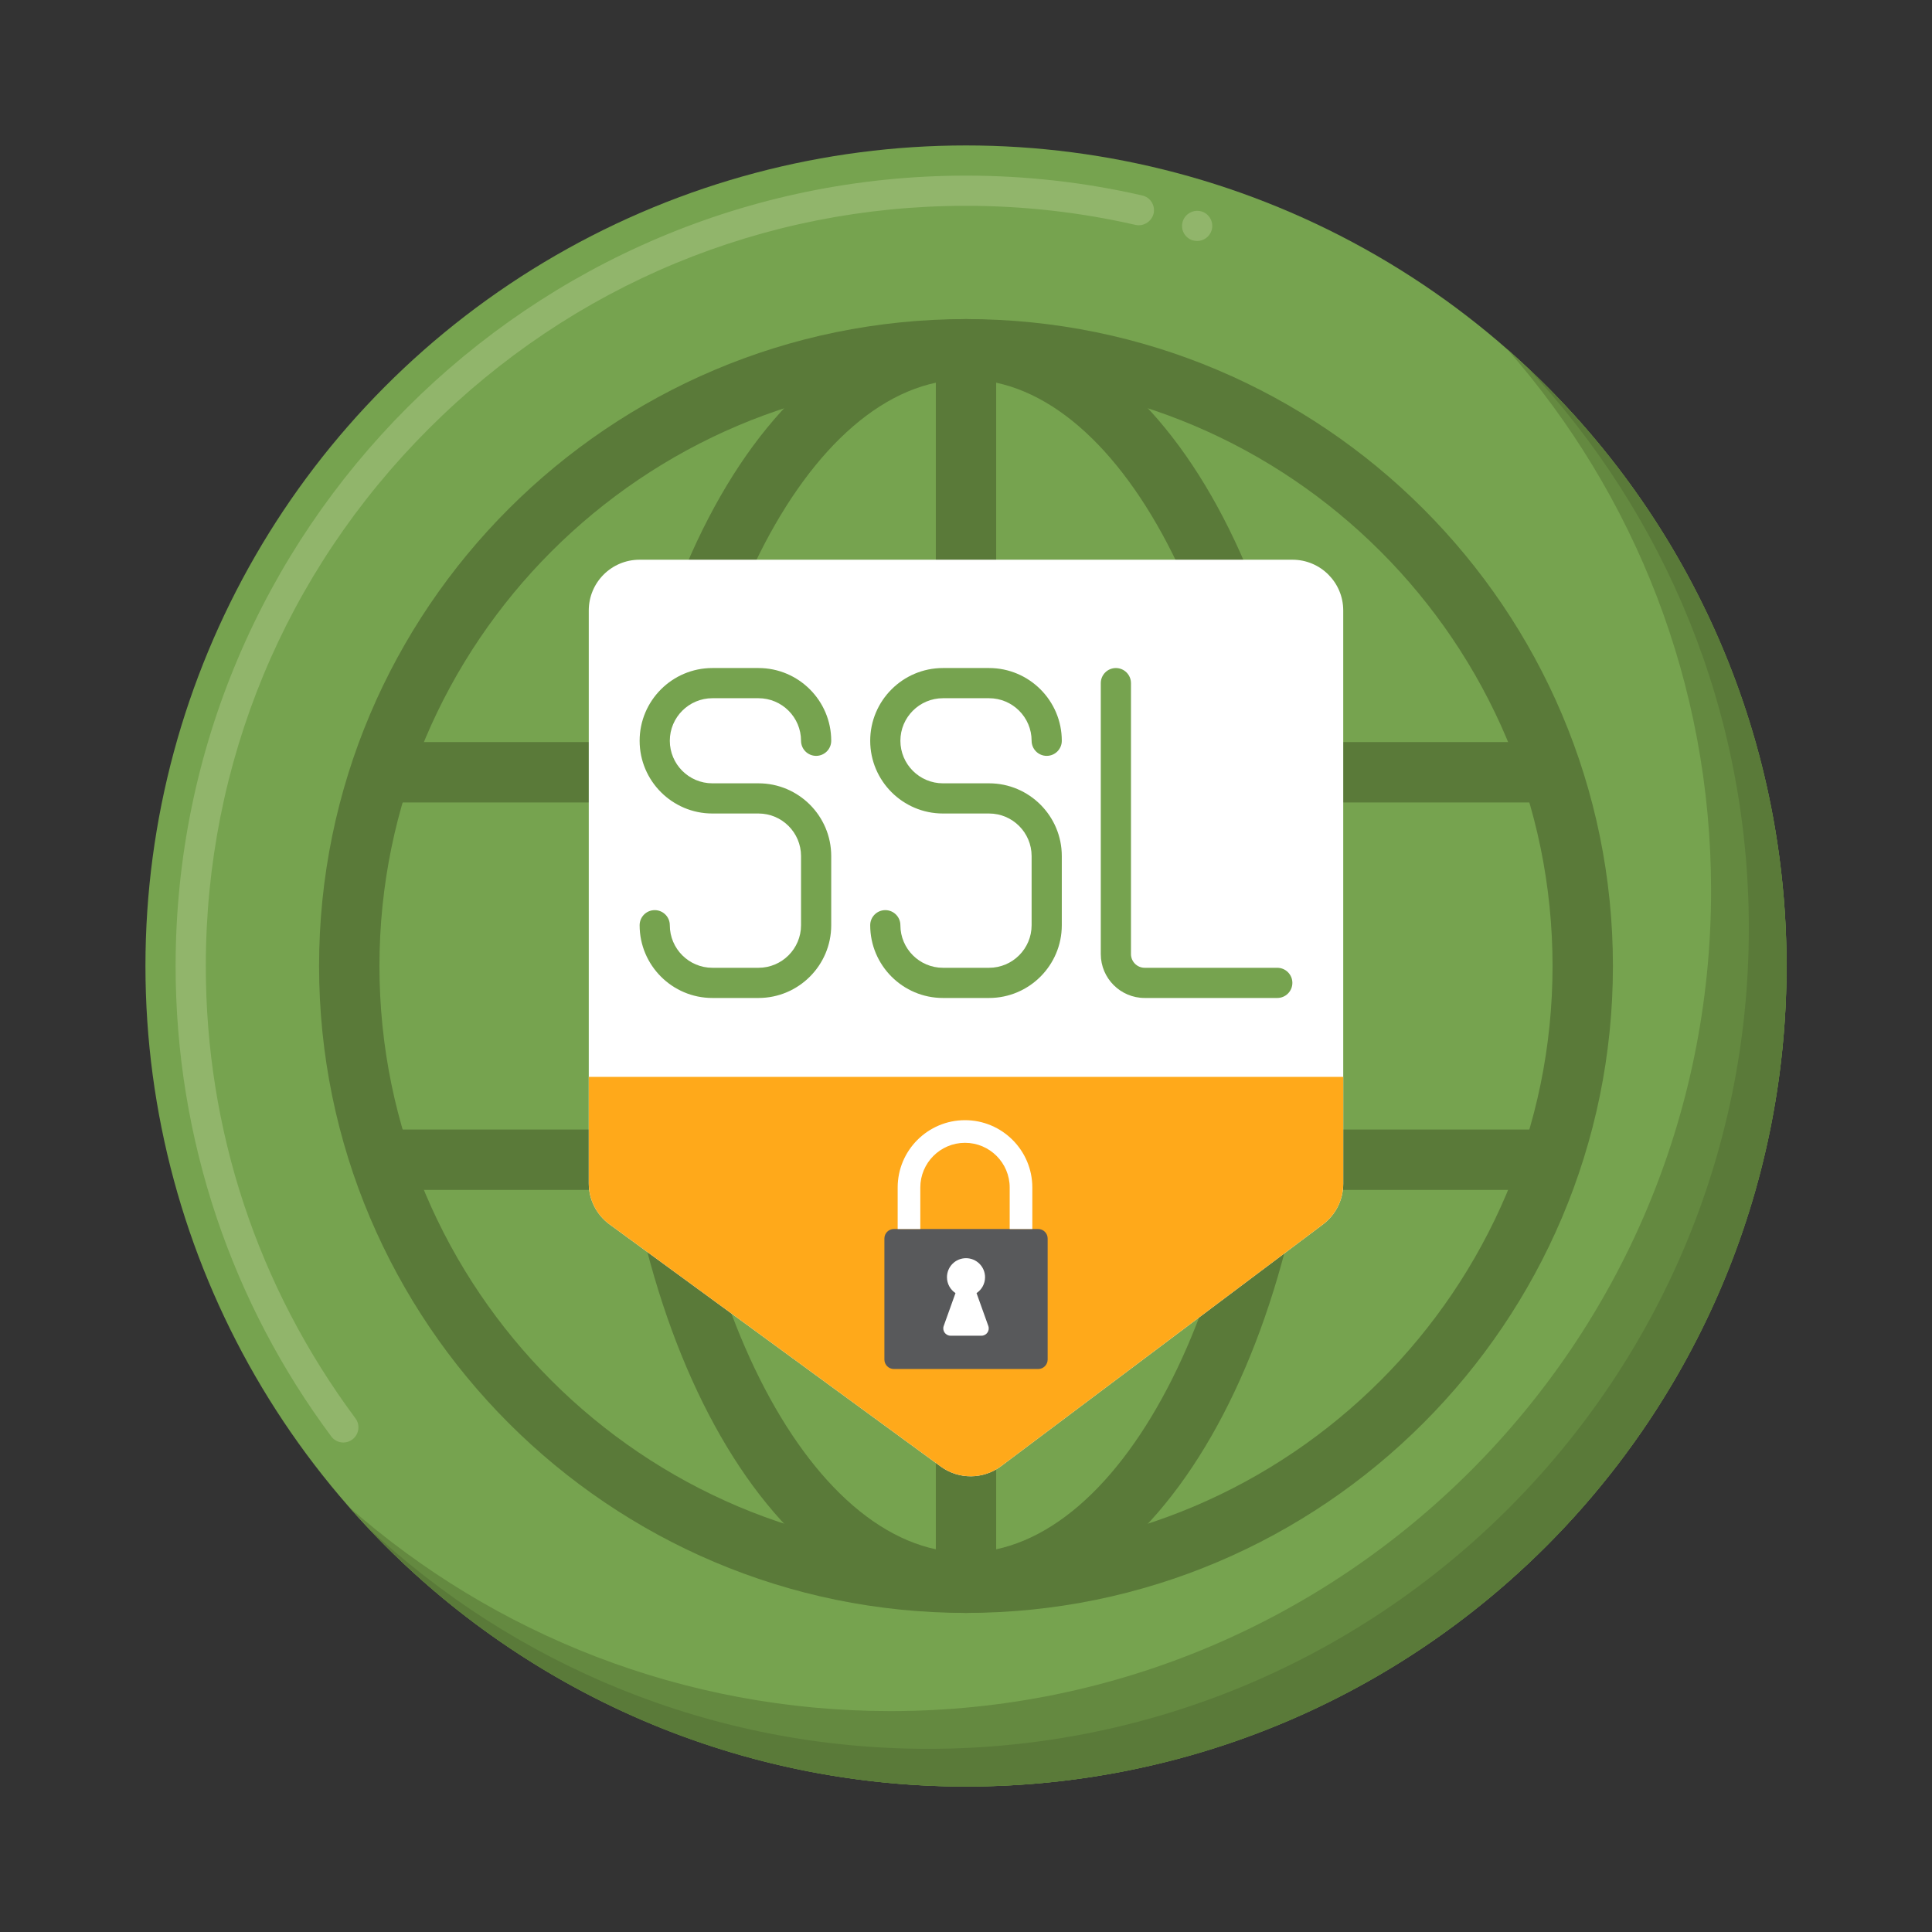 <svg xmlns="http://www.w3.org/2000/svg" id="Layer_1" height="512" viewBox="0 0 256 256" width="512"><rect x="0" y="0" width="256" height="256" fill="#333333" stroke="none"/><g><g><g><g><g><circle cx="128" cy="128" fill="#76a34f" r="108.728"></circle></g></g><g><g><g><path d="m45.5 191.14c-.65 0-1.23-.3-1.61-.81-6.57-8.83-11.67-18.57-15.17-28.95-3.61-10.74-5.45-21.97-5.45-33.38 0-57.74 46.99-104.72 104.73-104.73 7.87 0 15.729.88 23.35 2.63.521.12.97.431 1.25.881.28.46.38.989.26 1.51-.25 1.06-1.34 1.75-2.399 1.51-7.32-1.68-14.88-2.53-22.46-2.53-26.86 0-52.141 10.49-71.19 29.54-19.051 19.039-29.541 44.329-29.541 71.189 0 21.76 6.86 42.49 19.83 59.939.32.431.45.96.37 1.49s-.36.99-.78 1.311c-.35.26-.76.4-1.19.4zm113.13-159.21c-.21 0-.41-.03-.6-.09h-.011c-.51-.16-.92-.51-1.17-.98-.24-.47-.29-1.01-.13-1.52.32-1.03 1.46-1.64 2.49-1.32h.02c1.051.33 1.641 1.46 1.311 2.511-.27.839-1.03 1.399-1.91 1.399z" fill="#91b56b"></path></g></g></g><g><g><path d="m199.72 46.28c16.813 19.142 27.007 44.241 27.007 71.72 0 60.049-48.679 108.728-108.728 108.728-27.48 0-52.578-10.194-71.72-27.007 19.927 22.687 49.151 37.007 81.72 37.007 60.049 0 108.728-48.679 108.728-108.728.001-32.569-14.32-61.793-37.007-81.72z" fill="#648940"></path></g></g><g><g><path d="m202.342 48.659c18.225 19.443 29.386 45.589 29.386 74.341 0 60.049-48.679 108.728-108.728 108.728-28.753 0-54.898-11.161-74.341-29.386 19.838 21.163 48.045 34.386 79.341 34.386 60.049 0 108.728-48.679 108.728-108.728 0-31.296-13.223-59.503-34.386-79.341z" fill="#5a7a39"></path></g></g></g></g><g><g><g><path d="m128 213.721c-47.267 0-85.721-38.454-85.721-85.721s38.454-85.721 85.721-85.721 85.721 38.454 85.721 85.721-38.454 85.721-85.721 85.721zm0-163.442c-42.855 0-77.721 34.865-77.721 77.721s34.866 77.721 77.721 77.721 77.721-34.865 77.721-77.721-34.866-77.721-77.721-77.721z" fill="#5a7a39"></path></g></g><g><g><path d="m128 213.721c-26.292 0-46.887-37.653-46.887-85.721s20.595-85.721 46.887-85.721 46.887 37.654 46.887 85.721-20.595 85.721-46.887 85.721zm0-163.442c-21.079 0-38.887 35.592-38.887 77.721s17.808 77.721 38.887 77.721 38.887-35.592 38.887-77.721-17.808-77.721-38.887-77.721z" fill="#5a7a39"></path></g></g><g><g><path d="m124 46.279h8v163.441h-8z" fill="#5a7a39"></path></g></g><g><g><path d="m50.393 149.67h155.215v8h-155.215z" fill="#5a7a39"></path></g></g><g><g><path d="m50.393 98.33h155.215v8h-155.215z" fill="#5a7a39"></path></g></g></g><g><g><path d="m175.298 162.242-42.64 32.025c-2.368 1.778-5.62 1.799-8.01.052l-43.877-32.08c-1.732-1.267-2.757-3.284-2.757-5.43v-75.916c0-3.715 3.012-6.727 6.727-6.727h86.517c3.715 0 6.727 3.012 6.727 6.727v75.971c0 2.115-.995 4.107-2.687 5.378z" fill="#fff"></path></g></g><g><g><path d="m78.015 142.693v14.116c0 2.146 1.024 4.164 2.757 5.43l43.877 32.08c2.39 1.748 5.642 1.727 8.01-.052l42.64-32.026c1.692-1.271 2.687-3.263 2.687-5.379v-14.17h-99.971z" fill="#ffa91a"></path></g></g><g><g><g><path d="m100.503 132.237h-6.11c-5.314 0-9.639-4.324-9.639-9.639 0-1.104.896-2 2-2s2 .896 2 2c0 3.109 2.529 5.639 5.639 5.639h6.11c3.108 0 5.638-2.529 5.638-5.639v-9.165c0-3.109-2.529-5.639-5.638-5.639h-6.11c-5.314 0-9.639-4.323-9.639-9.638s4.324-9.638 9.639-9.638h6.11c5.314 0 9.638 4.323 9.638 9.638 0 1.104-.896 2-2 2s-2-.896-2-2c0-3.108-2.529-5.638-5.638-5.638h-6.11c-3.109 0-5.639 2.529-5.639 5.638s2.529 5.638 5.639 5.638h6.11c5.314 0 9.638 4.324 9.638 9.639v9.165c0 5.315-4.324 9.639-9.638 9.639z" fill="#76a34f"></path></g></g><g><g><path d="m131.056 132.237h-6.111c-5.314 0-9.638-4.324-9.638-9.639 0-1.104.896-2 2-2s2 .896 2 2c0 3.109 2.529 5.639 5.638 5.639h6.111c3.108 0 5.638-2.529 5.638-5.639v-9.165c0-3.109-2.529-5.639-5.638-5.639h-6.111c-5.314 0-9.638-4.323-9.638-9.638s4.323-9.638 9.638-9.638h6.111c5.314 0 9.638 4.323 9.638 9.638 0 1.104-.896 2-2 2s-2-.896-2-2c0-3.108-2.529-5.638-5.638-5.638h-6.111c-3.108 0-5.638 2.529-5.638 5.638s2.529 5.638 5.638 5.638h6.111c5.314 0 9.638 4.324 9.638 9.639v9.165c-.001 5.315-4.324 9.639-9.638 9.639z" fill="#76a34f"></path></g></g><g><g><path d="m169.246 132.237h-17.568c-3.208 0-5.818-2.61-5.818-5.819v-35.898c0-1.104.896-2 2-2s2 .896 2 2v35.898c0 1.003.815 1.819 1.818 1.819h17.568c1.104 0 2 .896 2 2s-.895 2-2 2z" fill="#76a34f"></path></g></g></g><g><g><g><g><path d="m137.564 181.4h-19.122c-.693 0-1.255-.562-1.255-1.255v-16.039c0-.693.562-1.255 1.255-1.255h19.122c.693 0 1.255.562 1.255 1.255v16.039c-.001.693-.563 1.255-1.255 1.255z" fill="#58595b"></path></g></g></g><g><g><g><path d="m130.957 175.697-1.56-4.355c.68-.452 1.128-1.224 1.128-2.102 0-1.393-1.13-2.523-2.523-2.523s-2.523 1.129-2.523 2.523c0 .877.448 1.65 1.128 2.102l-1.56 4.355c-.225.629.241 1.292.91 1.292h4.09c.669 0 1.135-.663.91-1.292z" fill="#fff"></path></g></g></g></g><g><g><path d="m136.789 162.852h-3v-5.502c0-3.265-2.656-5.921-5.921-5.921-3.266 0-5.922 2.656-5.922 5.921v5.502h-3v-5.502c0-4.919 4.002-8.921 8.922-8.921 4.919 0 8.921 4.002 8.921 8.921z" fill="#fff"></path></g></g></g></svg>
